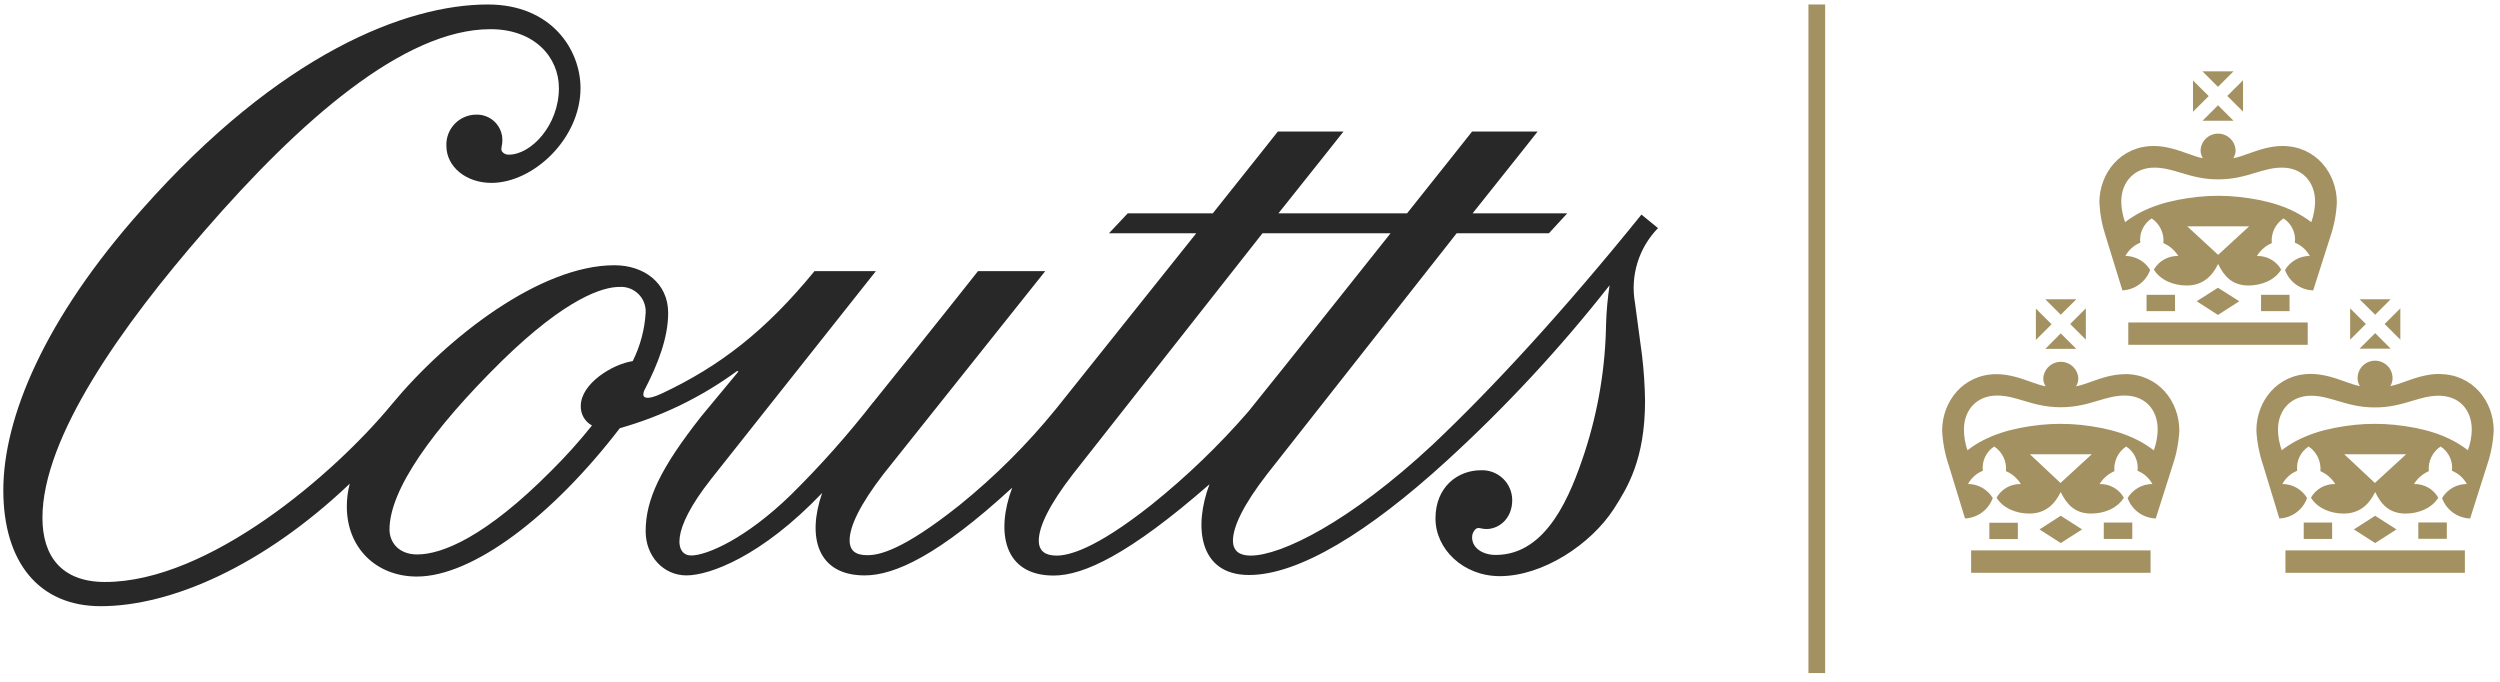 <svg width="242" height="66" viewBox="0 0 242 66" fill="none" xmlns="http://www.w3.org/2000/svg">
<path fill-rule="evenodd" clip-rule="evenodd" d="M49.259 14.97C51.419 14.97 54.102 12.12 54.102 8.531V8.521C54.102 5.56 51.763 2.825 47.477 2.825C39.074 2.825 28.967 11.772 19.824 22.313C11.828 31.487 4.108 42.317 4.108 50.124C4.108 53.887 6.002 56.336 10.172 56.336C20.226 56.336 32.396 45.853 37.936 39.124C43.365 32.574 52.329 25.675 59.477 25.675C62.33 25.675 64.679 27.39 64.679 30.288C64.679 32.743 63.647 35.308 62.446 37.641C62.338 37.812 62.279 38.009 62.276 38.211C62.276 38.385 62.446 38.839 64.044 38.1C69.643 35.472 74.103 32.042 78.844 26.245H84.786L68.844 46.361C64.79 51.491 65.424 53.771 66.906 53.771C68.388 53.771 72.161 52.177 76.558 47.902C79.418 45.079 82.089 42.073 84.554 38.902C84.612 38.902 84.612 38.839 84.612 38.839C90.671 31.317 94.671 26.245 94.671 26.245H101.18L85.552 45.849C83.212 48.873 82.244 50.984 82.244 52.293C82.244 53.341 82.859 53.742 83.953 53.742C85.048 53.742 87.271 53.356 92.864 48.911C96.305 46.129 99.446 42.996 102.235 39.564L115.795 22.583H107.345L109.165 20.651H117.398C120.895 16.27 123.694 12.733 123.694 12.733H130.048C130.048 12.733 127.351 16.154 123.752 20.651H136.203C139.7 16.27 142.499 12.733 142.499 12.733H148.843C148.843 12.733 146.146 16.154 142.548 20.651H151.71L149.933 22.583H141.003L122.663 45.887C120.319 48.911 119.35 51.022 119.35 52.331C119.35 53.38 120.033 53.781 121.065 53.781C124.033 53.781 130.663 50.515 138.668 43.056C144.364 37.68 151.299 30.177 158.892 20.772L160.495 22.081C158.627 23.998 157.797 26.695 158.268 29.327L158.955 34.448C159.124 35.891 159.22 37.342 159.241 38.796C159.241 44.491 157.522 47.225 156.209 49.278C153.987 52.694 149.352 55.771 145.182 55.771C141.642 55.771 138.954 53.153 138.954 50.187C138.954 47.109 141.129 45.52 143.356 45.52C144.148 45.487 144.918 45.778 145.49 46.325C146.061 46.872 146.384 47.628 146.383 48.419C146.383 50.182 145.124 51.211 143.87 51.211C143.674 51.211 143.519 51.178 143.386 51.149C143.172 51.104 143.017 51.07 142.843 51.211C142.62 51.416 142.496 51.706 142.499 52.008C142.499 53.095 143.584 53.718 144.785 53.718C149.754 53.718 152.04 47.907 153.41 43.747C154.713 39.731 155.407 35.543 155.468 31.322C155.508 30.082 155.621 28.844 155.807 27.617C151.013 33.724 145.719 39.425 139.981 44.66C132.557 51.438 125.762 55.66 120.905 55.66C116.047 55.66 115.529 50.984 117.079 46.877C109.306 53.665 104.894 55.713 101.988 55.713C97.145 55.713 96.38 51.481 97.983 47.206C90.845 53.766 86.602 55.699 83.697 55.699C79.13 55.699 78.098 51.993 79.585 47.718C73.711 53.877 68.674 55.699 66.446 55.699C64.219 55.699 62.499 53.839 62.499 51.423C62.499 48.351 63.928 45.332 67.875 40.312L71.478 35.965L71.362 35.907C67.938 38.417 64.09 40.294 60 41.448C53.487 49.935 45.777 55.81 40.353 55.81C36.425 55.81 33.573 53.037 33.573 49.047C33.57 48.295 33.666 47.546 33.858 46.82C25.456 54.815 16.53 58.679 9.75 58.679C3.75 58.679 0.321 54.399 0.321 47.448C0.321 40.496 4.259 30.897 13.746 20.269C27.112 5.163 39.34 0.434 47.225 0.434C53.39 0.434 56.194 4.82 56.194 8.526C56.194 13.429 51.622 17.704 47.569 17.704C45.147 17.704 43.21 16.168 43.21 14.115C43.177 13.325 43.468 12.557 44.017 11.987C44.566 11.417 45.324 11.095 46.116 11.096C46.786 11.081 47.433 11.34 47.907 11.812C48.382 12.284 48.643 12.93 48.629 13.598C48.629 13.839 48.596 14 48.568 14.135C48.532 14.308 48.506 14.436 48.571 14.632C48.722 14.86 48.985 14.989 49.259 14.97ZM102.264 53.781C101.237 53.781 100.554 53.38 100.554 52.331C100.554 51.022 101.523 48.911 103.867 45.887L122.207 22.583H134.605C132.824 24.82 131.175 26.893 129.665 28.791L129.65 28.811L129.65 28.811C125.743 33.724 122.765 37.467 120.832 39.849C117.987 43.127 114.853 46.142 111.465 48.858C105.862 53.298 103.349 53.781 102.264 53.781ZM57.303 41.187C56.074 42.725 54.756 44.192 53.356 45.578C47.022 51.96 42.794 53.67 40.392 53.67C38.562 53.67 37.704 52.467 37.704 51.255C37.704 47.434 41.821 41.593 48.562 34.956C54.858 28.801 58.393 27.777 59.928 27.777C60.615 27.721 61.292 27.965 61.785 28.445C62.278 28.924 62.539 29.593 62.5 30.279C62.403 31.907 61.976 33.497 61.246 34.956C59.308 35.241 56.219 37.12 56.219 39.303C56.195 40.085 56.614 40.814 57.303 41.187Z" fill="#282829"/>
<rect x="175.057" y="0.434" width="1.618" height="64.717" fill="#A39161"/>
<path fill-rule="evenodd" clip-rule="evenodd" d="M216.203 6.906H213.198L214.698 8.407L216.203 6.906ZM212.283 7.786V10.816L213.802 9.301L212.283 7.786ZM210.542 30.117H207.786V28.535H210.542V30.117ZM206.018 33.375H223.389V31.215H206.018V33.375ZM232.812 36.939C233.767 36.599 234.899 36.195 236.124 36.195L236.119 36.209C239.369 36.209 241.392 38.852 241.392 41.681C241.336 42.805 241.125 43.916 240.764 44.983L239.11 50.187H239.072C237.858 50.134 236.798 49.351 236.393 48.209C236.897 47.368 237.807 46.852 238.789 46.852C238.472 46.272 237.964 45.82 237.351 45.571C237.463 44.642 237.035 43.73 236.249 43.22C235.459 43.748 235.022 44.665 235.108 45.609C234.512 45.869 234.011 46.304 233.67 46.856C234.64 46.824 235.547 47.333 236.024 48.175C235.4 49.203 234.111 49.714 232.86 49.714C231.235 49.714 230.463 48.763 229.917 47.626C229.361 48.758 228.479 49.714 226.854 49.714C225.618 49.714 224.323 49.203 223.7 48.175C224.176 47.332 225.084 46.823 226.054 46.856C225.712 46.305 225.211 45.87 224.616 45.609C224.698 44.665 224.261 43.751 223.475 43.22C222.688 43.73 222.259 44.641 222.368 45.571C221.755 45.82 221.247 46.272 220.93 46.852C221.912 46.853 222.822 47.368 223.326 48.209C222.919 49.352 221.858 50.134 220.642 50.187L219.051 44.969C218.689 43.902 218.476 42.791 218.418 41.667C218.418 38.838 220.446 36.195 223.691 36.195C224.91 36.195 226.04 36.597 226.995 36.937C227.537 37.13 228.023 37.303 228.436 37.37C228.286 37.142 228.209 36.874 228.215 36.601C228.215 35.669 228.973 34.914 229.907 34.914C230.842 34.914 231.599 35.669 231.599 36.601C231.604 36.874 231.527 37.141 231.379 37.37C231.789 37.303 232.272 37.131 232.812 36.939ZM229.888 46.751L226.925 43.975H232.912L229.888 46.751ZM231.838 41.126C234.58 41.423 236.952 42.082 238.893 43.583C239.126 42.948 239.253 42.28 239.267 41.604C239.267 39.659 238.05 38.307 236.065 38.307C235.155 38.307 234.361 38.545 233.501 38.803C232.486 39.108 231.381 39.44 229.887 39.44C228.394 39.44 227.289 39.108 226.274 38.804C225.413 38.546 224.617 38.307 223.704 38.307C221.796 38.307 220.507 39.659 220.507 41.604C220.52 42.279 220.643 42.947 220.871 43.583C222.822 42.082 225.214 41.423 227.936 41.126C229.233 40.996 230.541 40.996 231.838 41.126ZM205.448 28.11C206.662 28.051 207.723 27.271 208.137 26.131C207.629 25.294 206.721 24.781 205.74 24.774C206.053 24.192 206.563 23.739 207.178 23.494C207.07 22.565 207.496 21.655 208.28 21.142C209.072 21.669 209.509 22.587 209.416 23.532C210.013 23.79 210.515 24.226 210.854 24.779C209.884 24.749 208.977 25.257 208.496 26.098C209.124 27.125 210.413 27.637 211.66 27.637C213.28 27.637 214.167 26.681 214.713 25.548C215.264 26.686 216.036 27.637 217.656 27.637C218.907 27.637 220.196 27.125 220.819 26.098C220.342 25.258 219.438 24.751 218.471 24.779C218.809 24.225 219.312 23.789 219.909 23.532C219.816 22.587 220.253 21.669 221.045 21.142C221.831 21.654 222.258 22.565 222.147 23.494C222.76 23.743 223.268 24.195 223.585 24.774C222.603 24.777 221.694 25.292 221.189 26.131C221.599 27.272 222.659 28.053 223.873 28.11H223.916L225.579 22.901C225.943 21.835 226.154 20.723 226.207 19.599C226.207 16.775 224.18 14.132 220.935 14.132C219.718 14.132 218.593 14.534 217.64 14.874C217.09 15.07 216.599 15.246 216.18 15.312C216.331 15.083 216.41 14.813 216.405 14.538C216.357 13.64 215.613 12.936 214.711 12.936C213.808 12.936 213.064 13.64 213.016 14.538C213.011 14.813 213.09 15.083 213.241 15.312C212.825 15.246 212.336 15.071 211.788 14.875C210.836 14.535 209.709 14.132 208.491 14.132C205.261 14.132 203.219 16.775 203.219 19.599C203.275 20.723 203.484 21.834 203.842 22.901L205.448 28.11ZM211.726 21.912L214.717 24.669L217.713 21.912H211.726ZM208.534 16.226C209.448 16.226 210.246 16.466 211.108 16.725C212.123 17.031 213.228 17.363 214.718 17.363C216.207 17.363 217.311 17.031 218.327 16.726C219.19 16.466 219.989 16.226 220.906 16.226C222.823 16.226 224.103 17.583 224.103 19.528C224.087 20.203 223.962 20.871 223.734 21.506C221.783 20.011 219.396 19.346 216.678 19.055C215.378 18.92 214.067 18.92 212.767 19.055C210.049 19.346 207.652 20.011 205.706 21.506C205.478 20.871 205.353 20.203 205.337 19.528C205.337 17.583 206.627 16.226 208.534 16.226ZM230.832 31.364L232.352 29.849V32.879L230.832 31.364ZM234.092 52.156H236.853V50.574H234.092V52.156ZM212.637 29.161L214.698 27.856L216.764 29.161L214.698 30.485L212.637 29.161ZM231.416 28.97H228.406L229.916 30.465L231.416 28.97ZM231.416 33.748H228.406L229.916 32.248L231.416 33.748ZM217.124 7.772L215.599 9.287L217.124 10.802V7.772ZM227.495 32.879V29.849L229.014 31.364L227.495 32.879ZM213.202 11.69H216.208L214.703 10.19L213.202 11.69ZM238.601 55.444H221.231V53.279H238.601V55.444ZM205.701 36.219C204.478 36.219 203.349 36.621 202.395 36.961C201.854 37.154 201.369 37.327 200.956 37.394C201.108 37.166 201.186 36.898 201.181 36.625C201.133 35.727 200.389 35.023 199.487 35.023C198.585 35.023 197.84 35.727 197.792 36.625C197.785 36.898 197.864 37.167 198.018 37.394C197.604 37.327 197.118 37.154 196.575 36.961C195.619 36.621 194.489 36.219 193.273 36.219C190.032 36.219 188 38.861 188 41.69C188.054 42.814 188.264 43.926 188.623 44.992L190.214 50.187C191.429 50.132 192.489 49.35 192.899 48.209C192.393 47.369 191.484 46.854 190.502 46.851C190.817 46.271 191.326 45.818 191.94 45.571C191.828 44.643 192.254 43.732 193.038 43.22C193.831 43.745 194.269 44.664 194.178 45.609C194.777 45.864 195.28 46.3 195.616 46.856C194.648 46.826 193.743 47.334 193.268 48.175C193.891 49.203 195.185 49.714 196.426 49.714C198.047 49.714 198.924 48.758 199.475 47.626C200.036 48.763 200.803 49.714 202.423 49.714C203.679 49.714 204.968 49.203 205.586 48.175C205.112 47.333 204.206 46.824 203.238 46.856C203.578 46.304 204.08 45.869 204.676 45.609C204.587 44.665 205.023 43.749 205.812 43.22C206.6 43.728 207.028 44.641 206.914 45.571C207.527 45.82 208.035 46.272 208.352 46.851C207.37 46.854 206.461 47.369 205.955 48.209C206.363 49.351 207.425 50.133 208.639 50.187H208.678L210.331 44.983C210.692 43.916 210.903 42.805 210.959 41.681C210.959 38.852 208.932 36.209 205.687 36.209L205.701 36.219ZM196.498 43.975L199.456 46.751L202.48 43.975H196.498ZM208.477 43.584C206.526 42.083 204.134 41.423 201.411 41.127C200.116 40.997 198.81 40.997 197.515 41.127C194.787 41.423 192.395 42.083 190.449 43.584C190.228 42.941 190.113 42.266 190.109 41.586C190.109 39.641 191.389 38.289 193.306 38.289C194.22 38.289 195.017 38.528 195.878 38.786C196.891 39.09 197.993 39.421 199.48 39.421C200.968 39.421 202.077 39.09 203.094 38.785L203.094 38.785L203.094 38.785C203.957 38.527 204.754 38.289 205.663 38.289C207.643 38.289 208.865 39.641 208.865 41.586C208.851 42.261 208.728 42.929 208.501 43.564L208.477 43.584ZM206.406 52.166H203.645V50.584H206.406V52.166ZM229.917 49.925L227.851 51.248L229.917 52.567L231.978 51.248L229.917 49.925ZM197.422 51.248L199.479 49.925L201.545 51.248L199.479 52.567L197.422 51.248ZM223 52.166H225.751V50.584H223V52.166ZM200.989 33.773H197.984L199.479 32.272L200.989 33.773ZM218.869 30.117H221.63V28.535H218.869V30.117ZM197.984 28.97H200.989L199.479 30.465L197.984 28.97ZM201.909 29.849L200.395 31.364L201.909 32.879V29.849ZM208.175 55.444H190.805V53.279H208.175V55.444ZM192.568 52.18H195.328V50.598H192.568V52.18ZM197.074 32.903V29.873L198.593 31.388L197.074 32.903Z" fill="#A39161"/>
</svg>
